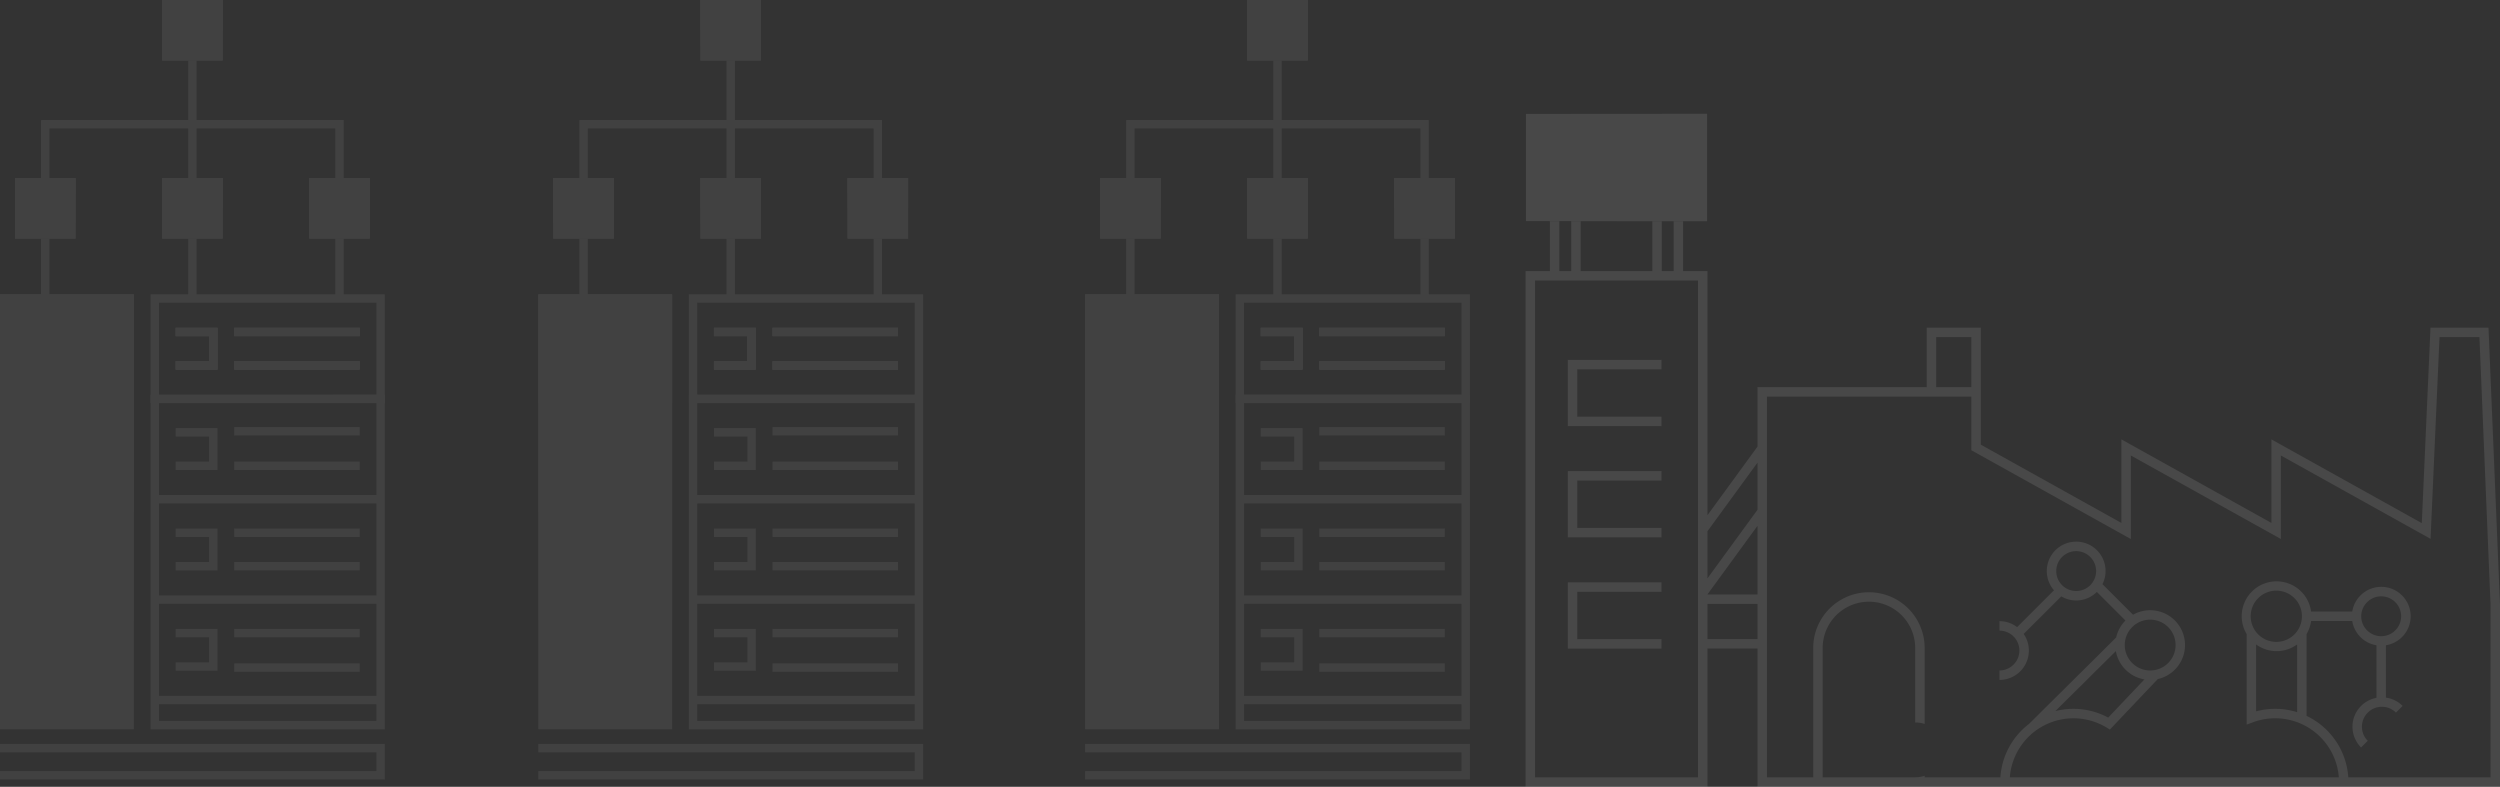 <svg xmlns="http://www.w3.org/2000/svg" xmlns:xlink="http://www.w3.org/1999/xlink" width="1370.188" height="431.225" viewBox="0 0 1370.188 431.225">
  <rect x="0" y="0" width="1370.188" height="431.225" fill="#333333" stroke="none"/>
  <defs>
    <clipPath id="clip-path">
      <rect id="Rectangle_981" data-name="Rectangle 981" width="534.06" height="368.814" fill="#fff"/>
    </clipPath>
    <clipPath id="clip-path-3">
      <rect id="Rectangle_975" data-name="Rectangle 975" width="24.821" height="58.788" fill="#fff"/>
    </clipPath>
    <clipPath id="clip-path-4">
      <rect id="Rectangle_977" data-name="Rectangle 977" width="24.819" height="58.788" fill="#fff"/>
    </clipPath>
    <clipPath id="clip-path-6">
      <rect id="Rectangle_1141" data-name="Rectangle 1141" width="805.611" height="427.22" fill="#fff"/>
    </clipPath>
    <clipPath id="clip-path-8">
      <rect id="Rectangle_1017" data-name="Rectangle 1017" width="73.355" height="59.601" fill="#fff"/>
    </clipPath>
    <clipPath id="clip-path-11">
      <rect id="Rectangle_1031" data-name="Rectangle 1031" width="33.167" height="8.291" fill="#fff"/>
    </clipPath>
    <clipPath id="clip-path-14">
      <rect id="Rectangle_1037" data-name="Rectangle 1037" width="33.166" height="8.291" fill="#fff"/>
    </clipPath>
    <clipPath id="clip-path-23">
      <rect id="Rectangle_1059" data-name="Rectangle 1059" width="73.354" height="59.601" fill="#fff"/>
    </clipPath>
    <clipPath id="clip-path-26">
      <rect id="Rectangle_1073" data-name="Rectangle 1073" width="33.165" height="8.291" fill="#fff"/>
    </clipPath>
    <clipPath id="clip-path-41">
      <rect id="Rectangle_1115" data-name="Rectangle 1115" width="33.168" height="8.291" fill="#fff"/>
    </clipPath>
  </defs>
  <g id="Group_2140" data-name="Group 2140" transform="translate(-1947.376 -477.589)">
    <g id="Group_1794" data-name="Group 1794" transform="translate(2783.505 540)" opacity="0.102">
      <g id="Group_1793" data-name="Group 1793" clip-path="url(#clip-path)">
        <rect id="Rectangle_973" data-name="Rectangle 973" width="99.265" height="58.787" transform="translate(0.206 0.001)" fill="#fff"/>
        <g id="Group_1790" data-name="Group 1790">
          <g id="Group_1789" data-name="Group 1789" clip-path="url(#clip-path)">
            <g id="Group_1785" data-name="Group 1785" transform="translate(49.835)" opacity="0.7">
              <g id="Group_1784" data-name="Group 1784">
                <g id="Group_1783" data-name="Group 1783" clip-path="url(#clip-path-3)">
                  <rect id="Rectangle_974" data-name="Rectangle 974" width="24.822" height="58.788" transform="translate(0)" fill="#fff"/>
                </g>
              </g>
            </g>
            <g id="Group_1788" data-name="Group 1788" transform="translate(25.014)" opacity="0.4">
              <g id="Group_1787" data-name="Group 1787">
                <g id="Group_1786" data-name="Group 1786" clip-path="url(#clip-path-4)">
                  <rect id="Rectangle_976" data-name="Rectangle 976" width="24.819" height="58.788" transform="translate(0)" fill="#fff"/>
                </g>
              </g>
            </g>
          </g>
        </g>
        <rect id="Rectangle_979" data-name="Rectangle 979" width="24.822" height="58.787" transform="translate(74.651 0.001)" fill="#fff"/>
        <path id="Path_1063" data-name="Path 1063" d="M69.2,140.264H17.848V103.947H69.2v5.188H23.036v25.941H69.2Z" transform="translate(5.3 30.864)" fill="#fff"/>
        <path id="Path_1064" data-name="Path 1064" d="M69.2,234.279H17.848V197.965H69.2v5.188H23.036v25.938H69.2Z" transform="translate(5.3 58.78)" fill="#fff"/>
        <path id="Path_1065" data-name="Path 1065" d="M69.2,187.277H17.848V150.961H69.2v5.188H23.036V182.09H69.2Z" transform="translate(5.3 44.823)" fill="#fff"/>
        <g id="Group_1792" data-name="Group 1792">
          <g id="Group_1791" data-name="Group 1791" clip-path="url(#clip-path)">
            <path id="Path_1066" data-name="Path 1066" d="M534.057,255.328l-6.3-151.627H495.954l-4.76,107.141-82.418-45.9v45.792l-82.231-45.8v45.8l-77.044-42.9V103.7H219.868v32.6H127.106v32.6L99.688,206.5V72.68H86.349V45.329H81.161V72.68H74.649V45.329H69.462V72.68H30.217V45.329H25.029V72.68H18.517V45.329H13.33V72.68H0V355.34H99.688V279.574h27.418V355.34h30.545v.016h61.072v-.016h41.411v.016h51.636v-.016h63.054v.008h76.186v-.008H534.06ZM94.5,350.152H5.188V77.867H94.5Zm32.606-75.766H99.686V255.132h27.419Zm0-24.44H99.688v-.031l27.418-37.593Zm0-46.427L99.688,241.112V215.3l27.418-37.6Zm97.95-94.63h19.259V136.3H225.056ZM528.872,350.152H450.913a40.21,40.21,0,0,0-22.871-33.671V271.63a19.011,19.011,0,0,0,2.486-7.152l22.546,0a16.018,16.018,0,0,0,13.277,13.3V306.59a16.1,16.1,0,0,0-8.426,27.222l3.668-3.668a10.916,10.916,0,0,1,7.715-18.643h0a10.854,10.854,0,0,1,7.726,3.2l3.668-3.668a15.984,15.984,0,0,0-9.165-4.55v-28.7a16.115,16.115,0,1,0-18.462-18.488l-22.551,0A19.1,19.1,0,1,0,395.2,271.645v49.644l3.5-1.306a34.624,34.624,0,0,1,12.168-2.18,35,35,0,0,1,34.856,32.349H265.417A34.967,34.967,0,0,1,318.45,322.9l1.79,1.091L346.5,296.31a19.1,19.1,0,1,0-13.57-35.266L316.181,244.3a16.108,16.108,0,1,0-26.574,3.353l-20.19,20.187a16,16,0,0,0-9.692-3.271v5.188a10.96,10.96,0,0,1,10.925,10.92v0a10.96,10.96,0,0,1-10.925,10.92v5.188a16.094,16.094,0,0,0,13.286-25.206l20.6-20.593a16.023,16.023,0,0,0,19.5-2.425l15.658,15.658a19.089,19.089,0,0,0-5.088,9.307l-47.755,47.358a40.106,40.106,0,0,0-15.7,29.269h-41.5v-.857a14.976,14.976,0,0,1-5.188.829v.029h-50.7V279.267a25.348,25.348,0,1,1,50.7,0v40.861a15.091,15.091,0,0,1,4.188.489c.338.091.667.223,1,.337V279.267a30.536,30.536,0,1,0-61.072,0v70.884H132.294V141.487h112.02v29.405l87.419,48.672v-45.79l82.222,45.758V173.773L496,219.46l4.911-110.571h21.867l6.089,146.547Zm-67.641-95.984a10.921,10.921,0,1,1,0,15.449,10.855,10.855,0,0,1,0-15.449m-39.766,17.573a14.038,14.038,0,1,1,1.449-1.73h-.06v.083a14.045,14.045,0,0,1-1.389,1.647m1.389,5.594v37.109A40.319,40.319,0,0,0,400.386,314V277.334a19.019,19.019,0,0,0,22.468,0M339.165,296.5,319.32,317.419a40.206,40.206,0,0,0-28.951-3.556l33.151-32.876A19.131,19.131,0,0,0,339.165,296.5M328.4,277.672A13.926,13.926,0,1,1,342.323,291.6,13.943,13.943,0,0,1,328.4,277.672m-15.7-40.55A10.923,10.923,0,1,1,301.776,226.2,10.936,10.936,0,0,1,312.7,237.123" transform="translate(0 13.459)" fill="#fff"/>
          </g>
        </g>
      </g>
    </g>
    <g id="Group_1998" data-name="Group 1998" transform="translate(1947.376 477.589)" opacity="0.073">
      <g id="Group_1997" data-name="Group 1997" clip-path="url(#clip-path-6)">
        <rect id="Rectangle_1015" data-name="Rectangle 1015" width="4.586" height="30.532" transform="translate(22.518 130.775)" fill="#fff"/>
        <path id="Path_1164" data-name="Path 1164" d="M27.1,62.859H0v238.4H73.352V62.859Z" transform="translate(0.001 98.449)" fill="#fff"/>
        <g id="Group_1884" data-name="Group 1884">
          <g id="Group_1883" data-name="Group 1883" clip-path="url(#clip-path-6)">
            <g id="Group_1879" data-name="Group 1879" transform="translate(0 280.51)" opacity="0.4">
              <g id="Group_1878" data-name="Group 1878">
                <g id="Group_1877" data-name="Group 1877" clip-path="url(#clip-path-8)">
                  <rect id="Rectangle_1016" data-name="Rectangle 1016" width="73.354" height="59.599" transform="translate(0.001)" fill="#fff"/>
                </g>
              </g>
            </g>
            <g id="Group_1882" data-name="Group 1882" transform="translate(0 220.91)" opacity="0.7">
              <g id="Group_1881" data-name="Group 1881">
                <g id="Group_1880" data-name="Group 1880" clip-path="url(#clip-path-8)">
                  <rect id="Rectangle_1018" data-name="Rectangle 1018" width="73.354" height="59.599" transform="translate(0.001)" fill="#fff"/>
                </g>
              </g>
            </g>
          </g>
        </g>
        <rect id="Rectangle_1021" data-name="Rectangle 1021" width="73.354" height="59.599" transform="translate(0 161.31)" fill="#fff"/>
        <path id="Path_1165" data-name="Path 1165" d="M0,275.709v4.583H206.31v10.319H0v4.583H210.9V275.709Zm128.37-39.542h68.771v-4.583H128.37Zm-32.093-23.5v4.588h18.338v13.752H96.278v4.586H119.2V212.669Zm32.093,4.588h68.771v-4.586H128.37Zm0-36.678h68.771V176H128.37ZM96.278,157.652v4.588h18.338v13.752H96.278v4.586H119.2V157.652Zm32.093,4.588h68.771v-4.586H128.37Zm0-36.678h68.771v-4.583H128.37ZM96.278,102.636v4.588h18.338v13.752H96.278v4.586H119.2V102.636Zm32.093,4.014h68.771v-4.583H128.37ZM87.109,253.933h119.2V263.1H87.109Zm0-55.016h119.2v50.431H87.109Zm0-55.016h119.2v50.431H87.109Zm0-55.016h119.2v50.431H87.109Zm-4.583,178.8H210.9V84.3H82.526Z" transform="translate(0 132.026)" fill="#fff"/>
        <path id="Path_1166" data-name="Path 1166" d="M45.912,81.2v4.586H64.25V99.536H45.912v4.586H68.835V81.2ZM78,85.784h68.771V81.2H78Zm0,18.338h68.771V99.536H78Zm0,0h68.771V99.536H78Zm0-18.338h68.771V81.2H78ZM45.912,81.2v4.586H64.25V99.536H45.912v4.586H68.835V81.2Zm0,0v4.586H64.25V99.536H45.912v4.586H68.835V81.2ZM78,85.784h68.771V81.2H78Zm0,18.338h68.771V99.536H78Zm0,0h68.771V99.536H78Zm0-18.338h68.771V81.2H78Zm-32.093,0H64.25V99.536H45.912v4.586H68.835V81.2H45.912ZM32.157,122.459h128.37V62.86H32.157Zm123.787-4.583H36.743V67.446h119.2Zm-9.169-18.34H78v4.586h68.771Zm0-18.338H78v4.586h68.771Zm-77.94,0H45.912v4.586H64.25V99.536H45.912v4.586H68.835Zm-22.924,0v4.586H64.25V99.536H45.912v4.586H68.835V81.2ZM78,85.784h68.771V81.2H78Zm0,18.338h68.771V99.536H78Zm0,0h68.771V99.536H78Zm0-18.338h68.771V81.2H78ZM45.912,81.2v4.586H64.25V99.536H45.912v4.586H68.835V81.2Zm0,0v4.586H64.25V99.536H45.912v4.586H68.835V81.2ZM78,85.784h68.771V81.2H78Zm0,18.338h68.771V99.536H78Zm0,0h68.771V99.536H78Zm0-18.338h68.771V81.2H78ZM45.912,81.2v4.586H64.25V99.536H45.912v4.586H68.835V81.2Z" transform="translate(50.364 98.45)" fill="#fff"/>
        <path id="Path_1167" data-name="Path 1167" d="M37.518,70.006H60.442V92.93H37.518V88.344H55.856V74.592H37.518Z" transform="translate(58.76 109.642)" fill="#fff"/>
        <rect id="Rectangle_1022" data-name="Rectangle 1022" width="68.771" height="4.586" transform="translate(128.37 179.645)" fill="#fff"/>
        <rect id="Rectangle_1023" data-name="Rectangle 1023" width="68.771" height="4.586" transform="translate(128.37 197.986)" fill="#fff"/>
        <path id="Path_1168" data-name="Path 1168" d="M60.442,70.006V92.93H37.518V88.344H55.856V74.592H37.518V70.006Z" transform="translate(58.76 109.642)" fill="#fff"/>
        <rect id="Rectangle_1024" data-name="Rectangle 1024" width="68.771" height="4.586" transform="translate(128.37 197.986)" fill="#fff"/>
        <rect id="Rectangle_1025" data-name="Rectangle 1025" width="68.771" height="4.586" transform="translate(128.37 179.645)" fill="#fff"/>
        <rect id="Rectangle_1026" data-name="Rectangle 1026" width="33.165" height="33.165" transform="translate(8.23 97.61)" fill="#fff"/>
        <rect id="Rectangle_1027" data-name="Rectangle 1027" width="33.165" height="33.165" transform="translate(169.499 97.61)" fill="#fff"/>
        <rect id="Rectangle_1028" data-name="Rectangle 1028" width="33.165" height="33.165" transform="translate(88.864 97.61)" fill="#fff"/>
        <rect id="Rectangle_1029" data-name="Rectangle 1029" width="33.168" height="33.168" transform="translate(88.862)" fill="#fff"/>
        <path id="Path_1169" data-name="Path 1169" d="M34.628,0V33.168H67.8V0Z" transform="translate(54.234 0)" fill="#fff"/>
        <g id="Group_1892" data-name="Group 1892">
          <g id="Group_1891" data-name="Group 1891" clip-path="url(#clip-path-6)">
            <g id="Group_1887" data-name="Group 1887" transform="translate(88.863 16.583)" opacity="0.4">
              <g id="Group_1886" data-name="Group 1886">
                <g id="Group_1885" data-name="Group 1885" clip-path="url(#clip-path-11)">
                  <rect id="Rectangle_1030" data-name="Rectangle 1030" width="33.165" height="8.291" transform="translate(0.002)" fill="#fff"/>
                </g>
              </g>
            </g>
            <g id="Group_1890" data-name="Group 1890" transform="translate(88.863 8.291)" opacity="0.7">
              <g id="Group_1889" data-name="Group 1889">
                <g id="Group_1888" data-name="Group 1888" clip-path="url(#clip-path-11)">
                  <rect id="Rectangle_1032" data-name="Rectangle 1032" width="33.165" height="8.291" transform="translate(0.002)" fill="#fff"/>
                </g>
              </g>
            </g>
          </g>
        </g>
        <rect id="Rectangle_1035" data-name="Rectangle 1035" width="33.168" height="8.291" transform="translate(88.862)" fill="#fff"/>
        <path id="Path_1170" data-name="Path 1170" d="M3.206,38.037V71.2H36.372V38.037H3.206Z" transform="translate(5.022 59.572)" fill="#fff"/>
        <g id="Group_1900" data-name="Group 1900">
          <g id="Group_1899" data-name="Group 1899" clip-path="url(#clip-path-6)">
            <g id="Group_1895" data-name="Group 1895" transform="translate(8.228 114.192)" opacity="0.4">
              <g id="Group_1894" data-name="Group 1894">
                <g id="Group_1893" data-name="Group 1893" clip-path="url(#clip-path-14)">
                  <rect id="Rectangle_1036" data-name="Rectangle 1036" width="33.165" height="8.291" transform="translate(0.001)" fill="#fff"/>
                </g>
              </g>
            </g>
            <g id="Group_1898" data-name="Group 1898" transform="translate(8.228 105.901)" opacity="0.7">
              <g id="Group_1897" data-name="Group 1897">
                <g id="Group_1896" data-name="Group 1896" clip-path="url(#clip-path-14)">
                  <rect id="Rectangle_1038" data-name="Rectangle 1038" width="33.165" height="8.291" transform="translate(0.001)" fill="#fff"/>
                </g>
              </g>
            </g>
          </g>
        </g>
        <rect id="Rectangle_1041" data-name="Rectangle 1041" width="33.165" height="8.291" transform="translate(8.23 97.61)" fill="#fff"/>
        <rect id="Rectangle_1042" data-name="Rectangle 1042" width="4.586" height="64.442" transform="translate(103.153 33.165)" fill="#fff"/>
        <rect id="Rectangle_1043" data-name="Rectangle 1043" width="4.586" height="32.272" transform="translate(103.153 130.778)" fill="#fff"/>
        <path id="Path_1171" data-name="Path 1171" d="M67.794,38.037H34.629V71.2H67.794Z" transform="translate(54.235 59.572)" fill="#fff"/>
        <g id="Group_1908" data-name="Group 1908">
          <g id="Group_1907" data-name="Group 1907" clip-path="url(#clip-path-6)">
            <g id="Group_1903" data-name="Group 1903" transform="translate(88.863 114.192)" opacity="0.4">
              <g id="Group_1902" data-name="Group 1902">
                <g id="Group_1901" data-name="Group 1901" clip-path="url(#clip-path-11)">
                  <rect id="Rectangle_1044" data-name="Rectangle 1044" width="33.165" height="8.291" transform="translate(0.002)" fill="#fff"/>
                </g>
              </g>
            </g>
            <g id="Group_1906" data-name="Group 1906" transform="translate(88.863 105.901)" opacity="0.7">
              <g id="Group_1905" data-name="Group 1905">
                <g id="Group_1904" data-name="Group 1904" clip-path="url(#clip-path-11)">
                  <rect id="Rectangle_1046" data-name="Rectangle 1046" width="33.165" height="8.291" transform="translate(0.002)" fill="#fff"/>
                </g>
              </g>
            </g>
          </g>
        </g>
        <rect id="Rectangle_1049" data-name="Rectangle 1049" width="33.165" height="8.291" transform="translate(88.864 97.61)" fill="#fff"/>
        <path id="Path_1172" data-name="Path 1172" d="M174.63,25.648H8.775V57.44h4.586V30.234H170.044V57.44h4.586Z" transform="translate(13.743 40.169)" fill="#fff"/>
        <rect id="Rectangle_1050" data-name="Rectangle 1050" width="4.586" height="32.272" transform="translate(183.787 130.778)" fill="#fff"/>
        <path id="Path_1173" data-name="Path 1173" d="M99.216,38.037H66.051V71.2H99.216Z" transform="translate(103.448 59.572)" fill="#fff"/>
        <g id="Group_1916" data-name="Group 1916">
          <g id="Group_1915" data-name="Group 1915" clip-path="url(#clip-path-6)">
            <g id="Group_1911" data-name="Group 1911" transform="translate(169.497 114.192)" opacity="0.4">
              <g id="Group_1910" data-name="Group 1910">
                <g id="Group_1909" data-name="Group 1909" clip-path="url(#clip-path-11)">
                  <rect id="Rectangle_1051" data-name="Rectangle 1051" width="33.165" height="8.291" transform="translate(0.002)" fill="#fff"/>
                </g>
              </g>
            </g>
            <g id="Group_1914" data-name="Group 1914" transform="translate(169.497 105.901)" opacity="0.7">
              <g id="Group_1913" data-name="Group 1913">
                <g id="Group_1912" data-name="Group 1912" clip-path="url(#clip-path-11)">
                  <rect id="Rectangle_1053" data-name="Rectangle 1053" width="33.165" height="8.291" transform="translate(0.002)" fill="#fff"/>
                </g>
              </g>
            </g>
          </g>
        </g>
        <rect id="Rectangle_1056" data-name="Rectangle 1056" width="33.165" height="8.291" transform="translate(169.499 97.61)" fill="#fff"/>
        <rect id="Rectangle_1057" data-name="Rectangle 1057" width="4.586" height="30.532" transform="translate(317.552 130.775)" fill="#fff"/>
        <path id="Path_1174" data-name="Path 1174" d="M142.076,62.859H114.969v238.4h73.357V62.859Z" transform="translate(180.063 98.449)" fill="#fff"/>
        <g id="Group_1924" data-name="Group 1924">
          <g id="Group_1923" data-name="Group 1923" clip-path="url(#clip-path-6)">
            <g id="Group_1919" data-name="Group 1919" transform="translate(295.034 280.51)" opacity="0.4">
              <g id="Group_1918" data-name="Group 1918">
                <g id="Group_1917" data-name="Group 1917" clip-path="url(#clip-path-23)">
                  <rect id="Rectangle_1058" data-name="Rectangle 1058" width="73.354" height="59.599" transform="translate(0 0.001)" fill="#fff"/>
                </g>
              </g>
            </g>
            <g id="Group_1922" data-name="Group 1922" transform="translate(295.034 220.91)" opacity="0.7">
              <g id="Group_1921" data-name="Group 1921">
                <g id="Group_1920" data-name="Group 1920" clip-path="url(#clip-path-23)">
                  <rect id="Rectangle_1060" data-name="Rectangle 1060" width="73.354" height="59.599" transform="translate(0 0)" fill="#fff"/>
                </g>
              </g>
            </g>
          </g>
        </g>
        <rect id="Rectangle_1063" data-name="Rectangle 1063" width="73.354" height="59.599" transform="translate(295.034 161.31)" fill="#fff"/>
        <path id="Path_1175" data-name="Path 1175" d="M114.97,275.709v4.583H321.28v10.319H114.97v4.583H325.864V275.709Zm128.37-39.542h68.768v-4.583H243.34Zm-32.093-23.5v4.588h18.338v13.752H211.248v4.586h22.924V212.669Zm32.093,4.588h68.768v-4.586H243.34Zm0-36.678h68.768V176H243.34Zm-32.093-22.926v4.588h18.338v13.752H211.248v4.586h22.924V157.652Zm32.093,4.588h68.768v-4.586H243.34Zm0-36.678h68.768v-4.583H243.34Zm-32.093-22.926v4.588h18.338v13.752H211.248v4.586h22.924V102.636Zm32.093,4.014h68.768v-4.583H243.34ZM202.079,253.933h119.2V263.1h-119.2Zm0-55.016h119.2v50.431h-119.2Zm0-55.016h119.2v50.431h-119.2Zm0-55.016h119.2v50.431h-119.2Zm-4.586,178.8h128.37V84.3H197.493Z" transform="translate(180.064 132.026)" fill="#fff"/>
        <path id="Path_1176" data-name="Path 1176" d="M160.882,81.2v4.586H179.22V99.536H160.882v4.586h22.924V81.2Zm32.093,4.586h68.771V81.2H192.974Zm0,18.338h68.771V99.536H192.974Zm0,0h68.771V99.536H192.974Zm0-18.338h68.771V81.2H192.974ZM160.882,81.2v4.586H179.22V99.536H160.882v4.586h22.924V81.2Zm0,0v4.586H179.22V99.536H160.882v4.586h22.924V81.2Zm32.093,4.586h68.771V81.2H192.974Zm0,18.338h68.771V99.536H192.974Zm0,0h68.771V99.536H192.974Zm0-18.338h68.771V81.2H192.974Zm-32.093,0H179.22V99.536H160.882v4.586h22.924V81.2H160.882Zm-13.755,36.676H275.5V62.86H147.127Zm123.787-4.583h-119.2V67.446h119.2Zm-9.169-18.34H192.974v4.586h68.771Zm0-18.338H192.974v4.586h68.771Zm-77.94,0H160.882v4.586H179.22V99.536H160.882v4.586h22.924Zm-22.924,0v4.586H179.22V99.536H160.882v4.586h22.924V81.2Zm32.093,4.586h68.771V81.2H192.974Zm0,18.338h68.771V99.536H192.974Zm0,0h68.771V99.536H192.974Zm0-18.338h68.771V81.2H192.974ZM160.882,81.2v4.586H179.22V99.536H160.882v4.586h22.924V81.2Zm0,0v4.586H179.22V99.536H160.882v4.586h22.924V81.2Zm32.093,4.586h68.771V81.2H192.974Zm0,18.338h68.771V99.536H192.974Zm0,0h68.771V99.536H192.974Zm0-18.338h68.771V81.2H192.974ZM160.882,81.2v4.586H179.22V99.536H160.882v4.586h22.924V81.2Z" transform="translate(230.427 98.45)" fill="#fff"/>
        <path id="Path_1177" data-name="Path 1177" d="M152.488,70.006h22.924V92.93H152.488V88.344h18.338V74.592H152.488Z" transform="translate(238.823 109.642)" fill="#fff"/>
        <rect id="Rectangle_1064" data-name="Rectangle 1064" width="68.771" height="4.586" transform="translate(423.404 179.645)" fill="#fff"/>
        <rect id="Rectangle_1065" data-name="Rectangle 1065" width="68.771" height="4.586" transform="translate(423.404 197.986)" fill="#fff"/>
        <path id="Path_1178" data-name="Path 1178" d="M175.412,70.006V92.93H152.488V88.344h18.338V74.592H152.488V70.006Z" transform="translate(238.823 109.642)" fill="#fff"/>
        <rect id="Rectangle_1066" data-name="Rectangle 1066" width="68.771" height="4.586" transform="translate(423.404 197.986)" fill="#fff"/>
        <rect id="Rectangle_1067" data-name="Rectangle 1067" width="68.771" height="4.586" transform="translate(423.404 179.645)" fill="#fff"/>
        <rect id="Rectangle_1068" data-name="Rectangle 1068" width="33.165" height="33.165" transform="translate(303.263 97.61)" fill="#fff"/>
        <rect id="Rectangle_1069" data-name="Rectangle 1069" width="33.165" height="33.165" transform="translate(464.532 97.61)" fill="#fff"/>
        <rect id="Rectangle_1070" data-name="Rectangle 1070" width="33.165" height="33.165" transform="translate(383.898 97.61)" fill="#fff"/>
        <rect id="Rectangle_1071" data-name="Rectangle 1071" width="33.168" height="33.168" transform="translate(383.898)" fill="#fff"/>
        <path id="Path_1179" data-name="Path 1179" d="M149.6,0V33.168h33.168V0Z" transform="translate(234.299 0)" fill="#fff"/>
        <g id="Group_1932" data-name="Group 1932">
          <g id="Group_1931" data-name="Group 1931" clip-path="url(#clip-path-6)">
            <g id="Group_1927" data-name="Group 1927" transform="translate(383.898 16.583)" opacity="0.4">
              <g id="Group_1926" data-name="Group 1926">
                <g id="Group_1925" data-name="Group 1925" clip-path="url(#clip-path-26)">
                  <rect id="Rectangle_1072" data-name="Rectangle 1072" width="33.165" height="8.291" fill="#fff"/>
                </g>
              </g>
            </g>
            <g id="Group_1930" data-name="Group 1930" transform="translate(383.898 8.291)" opacity="0.7">
              <g id="Group_1929" data-name="Group 1929">
                <g id="Group_1928" data-name="Group 1928" clip-path="url(#clip-path-26)">
                  <rect id="Rectangle_1074" data-name="Rectangle 1074" width="33.165" height="8.291" fill="#fff"/>
                </g>
              </g>
            </g>
          </g>
        </g>
        <rect id="Rectangle_1077" data-name="Rectangle 1077" width="33.168" height="8.291" transform="translate(383.898)" fill="#fff"/>
        <path id="Path_1180" data-name="Path 1180" d="M118.177,38.037V71.2h33.165V38.037H118.177Z" transform="translate(185.086 59.572)" fill="#fff"/>
        <g id="Group_1940" data-name="Group 1940">
          <g id="Group_1939" data-name="Group 1939" clip-path="url(#clip-path-6)">
            <g id="Group_1935" data-name="Group 1935" transform="translate(303.263 114.192)" opacity="0.4">
              <g id="Group_1934" data-name="Group 1934">
                <g id="Group_1933" data-name="Group 1933" clip-path="url(#clip-path-26)">
                  <rect id="Rectangle_1078" data-name="Rectangle 1078" width="33.165" height="8.291" fill="#fff"/>
                </g>
              </g>
            </g>
            <g id="Group_1938" data-name="Group 1938" transform="translate(303.263 105.901)" opacity="0.7">
              <g id="Group_1937" data-name="Group 1937">
                <g id="Group_1936" data-name="Group 1936" clip-path="url(#clip-path-26)">
                  <rect id="Rectangle_1080" data-name="Rectangle 1080" width="33.165" height="8.291" fill="#fff"/>
                </g>
              </g>
            </g>
          </g>
        </g>
        <rect id="Rectangle_1083" data-name="Rectangle 1083" width="33.165" height="8.291" transform="translate(303.263 97.61)" fill="#fff"/>
        <rect id="Rectangle_1084" data-name="Rectangle 1084" width="4.586" height="64.442" transform="translate(398.186 33.165)" fill="#fff"/>
        <rect id="Rectangle_1085" data-name="Rectangle 1085" width="4.586" height="32.272" transform="translate(398.189 130.778)" fill="#fff"/>
        <path id="Path_1181" data-name="Path 1181" d="M182.765,38.037H149.6V71.2h33.165Z" transform="translate(234.299 59.572)" fill="#fff"/>
        <g id="Group_1948" data-name="Group 1948">
          <g id="Group_1947" data-name="Group 1947" clip-path="url(#clip-path-6)">
            <g id="Group_1943" data-name="Group 1943" transform="translate(383.898 114.192)" opacity="0.4">
              <g id="Group_1942" data-name="Group 1942">
                <g id="Group_1941" data-name="Group 1941" clip-path="url(#clip-path-26)">
                  <rect id="Rectangle_1086" data-name="Rectangle 1086" width="33.165" height="8.291" fill="#fff"/>
                </g>
              </g>
            </g>
            <g id="Group_1946" data-name="Group 1946" transform="translate(383.898 105.901)" opacity="0.7">
              <g id="Group_1945" data-name="Group 1945">
                <g id="Group_1944" data-name="Group 1944" clip-path="url(#clip-path-26)">
                  <rect id="Rectangle_1088" data-name="Rectangle 1088" width="33.165" height="8.291" fill="#fff"/>
                </g>
              </g>
            </g>
          </g>
        </g>
        <rect id="Rectangle_1091" data-name="Rectangle 1091" width="33.165" height="8.291" transform="translate(383.898 97.61)" fill="#fff"/>
        <path id="Path_1182" data-name="Path 1182" d="M289.6,25.648H123.746V57.44h4.586V30.234H285.014V57.44H289.6Z" transform="translate(193.808 40.169)" fill="#fff"/>
        <rect id="Rectangle_1092" data-name="Rectangle 1092" width="4.586" height="32.272" transform="translate(478.823 130.778)" fill="#fff"/>
        <path id="Path_1183" data-name="Path 1183" d="M214.187,38.037H181.021V71.2h33.165Z" transform="translate(283.512 59.572)" fill="#fff"/>
        <g id="Group_1956" data-name="Group 1956">
          <g id="Group_1955" data-name="Group 1955" clip-path="url(#clip-path-6)">
            <g id="Group_1951" data-name="Group 1951" transform="translate(464.532 114.192)" opacity="0.4">
              <g id="Group_1950" data-name="Group 1950">
                <g id="Group_1949" data-name="Group 1949" clip-path="url(#clip-path-26)">
                  <rect id="Rectangle_1093" data-name="Rectangle 1093" width="33.165" height="8.291" transform="translate(0)" fill="#fff"/>
                </g>
              </g>
            </g>
            <g id="Group_1954" data-name="Group 1954" transform="translate(464.532 105.901)" opacity="0.7">
              <g id="Group_1953" data-name="Group 1953">
                <g id="Group_1952" data-name="Group 1952" clip-path="url(#clip-path-26)">
                  <rect id="Rectangle_1095" data-name="Rectangle 1095" width="33.165" height="8.291" transform="translate(0)" fill="#fff"/>
                </g>
              </g>
            </g>
          </g>
        </g>
        <rect id="Rectangle_1098" data-name="Rectangle 1098" width="33.165" height="8.291" transform="translate(464.532 97.61)" fill="#fff"/>
        <rect id="Rectangle_1099" data-name="Rectangle 1099" width="4.586" height="30.532" transform="translate(617.235 130.775)" fill="#fff"/>
        <path id="Path_1184" data-name="Path 1184" d="M258.857,62.859H231.751v238.4h73.357V62.859Z" transform="translate(362.963 98.449)" fill="#fff"/>
        <g id="Group_1964" data-name="Group 1964">
          <g id="Group_1963" data-name="Group 1963" clip-path="url(#clip-path-6)">
            <g id="Group_1959" data-name="Group 1959" transform="translate(594.714 280.51)" opacity="0.4">
              <g id="Group_1958" data-name="Group 1958">
                <g id="Group_1957" data-name="Group 1957" clip-path="url(#clip-path-23)">
                  <rect id="Rectangle_1100" data-name="Rectangle 1100" width="73.354" height="59.599" transform="translate(0 0.001)" fill="#fff"/>
                </g>
              </g>
            </g>
            <g id="Group_1962" data-name="Group 1962" transform="translate(594.714 220.91)" opacity="0.7">
              <g id="Group_1961" data-name="Group 1961">
                <g id="Group_1960" data-name="Group 1960" clip-path="url(#clip-path-23)">
                  <rect id="Rectangle_1102" data-name="Rectangle 1102" width="73.354" height="59.599" transform="translate(0 0)" fill="#fff"/>
                </g>
              </g>
            </g>
          </g>
        </g>
        <rect id="Rectangle_1105" data-name="Rectangle 1105" width="73.354" height="59.599" transform="translate(594.714 161.31)" fill="#fff"/>
        <path id="Path_1185" data-name="Path 1185" d="M231.751,275.709v4.583h206.31v10.319H231.751v4.583h210.9V275.709Zm128.373-39.542h68.768v-4.583H360.124Zm-32.1-23.5v4.588h18.338v13.752H328.029v4.586h22.926V212.669Zm32.1,4.588h68.768v-4.586H360.124Zm0-36.678h68.768V176H360.124Zm-32.1-22.926v4.588h18.338v13.752H328.029v4.586h22.926V157.652Zm32.1,4.588h68.768v-4.586H360.124Zm0-36.678h68.768v-4.583H360.124Zm-32.1-22.926v4.588h18.338v13.752H328.029v4.586h22.926V102.636Zm32.1,4.014h68.768v-4.583H360.124ZM318.86,253.933h119.2V263.1H318.86Zm0-55.016h119.2v50.431H318.86Zm0-55.016h119.2v50.431H318.86Zm0-55.016h119.2v50.431H318.86Zm-4.583,178.8h128.37V84.3H314.277Z" transform="translate(362.963 132.026)" fill="#fff"/>
        <path id="Path_1186" data-name="Path 1186" d="M309.754,104.122h68.771V99.538H309.754ZM277.661,81.2v4.586H296V99.536H277.661v4.586h22.924V81.2Zm32.093,4.586h68.771V81.2H309.754ZM268.492,67.443h119.2v50.431h-119.2Zm-4.583,55.016H392.28V62.86H263.909Z" transform="translate(413.329 98.45)" fill="#fff"/>
        <path id="Path_1187" data-name="Path 1187" d="M269.269,70.006h22.924V92.93H269.269V88.344h18.338V74.592H269.269Z" transform="translate(421.724 109.642)" fill="#fff"/>
        <rect id="Rectangle_1106" data-name="Rectangle 1106" width="68.771" height="4.586" transform="translate(723.085 179.645)" fill="#fff"/>
        <rect id="Rectangle_1107" data-name="Rectangle 1107" width="68.771" height="4.586" transform="translate(723.085 197.986)" fill="#fff"/>
        <path id="Path_1188" data-name="Path 1188" d="M292.193,70.006V92.93H269.269V88.344h18.338V74.592H269.269V70.006Z" transform="translate(421.724 109.642)" fill="#fff"/>
        <rect id="Rectangle_1108" data-name="Rectangle 1108" width="68.771" height="4.586" transform="translate(723.085 197.986)" fill="#fff"/>
        <rect id="Rectangle_1109" data-name="Rectangle 1109" width="68.771" height="4.586" transform="translate(723.085 179.645)" fill="#fff"/>
        <rect id="Rectangle_1110" data-name="Rectangle 1110" width="33.165" height="33.165" transform="translate(602.947 97.61)" fill="#fff"/>
        <rect id="Rectangle_1111" data-name="Rectangle 1111" width="33.165" height="33.165" transform="translate(764.216 97.61)" fill="#fff"/>
        <rect id="Rectangle_1112" data-name="Rectangle 1112" width="33.165" height="33.165" transform="translate(683.581 97.61)" fill="#fff"/>
        <rect id="Rectangle_1113" data-name="Rectangle 1113" width="33.168" height="33.168" transform="translate(683.579)" fill="#fff"/>
        <path id="Path_1189" data-name="Path 1189" d="M266.38,0V33.168h33.168V0Z" transform="translate(417.199 0)" fill="#fff"/>
        <g id="Group_1972" data-name="Group 1972">
          <g id="Group_1971" data-name="Group 1971" clip-path="url(#clip-path-6)">
            <g id="Group_1967" data-name="Group 1967" transform="translate(683.579 16.583)" opacity="0.4">
              <g id="Group_1966" data-name="Group 1966">
                <g id="Group_1965" data-name="Group 1965" clip-path="url(#clip-path-41)">
                  <rect id="Rectangle_1114" data-name="Rectangle 1114" width="33.165" height="8.291" transform="translate(0.003)" fill="#fff"/>
                </g>
              </g>
            </g>
            <g id="Group_1970" data-name="Group 1970" transform="translate(683.579 8.291)" opacity="0.7">
              <g id="Group_1969" data-name="Group 1969">
                <g id="Group_1968" data-name="Group 1968" clip-path="url(#clip-path-41)">
                  <rect id="Rectangle_1116" data-name="Rectangle 1116" width="33.165" height="8.291" transform="translate(0.003)" fill="#fff"/>
                </g>
              </g>
            </g>
          </g>
        </g>
        <rect id="Rectangle_1119" data-name="Rectangle 1119" width="33.168" height="8.291" transform="translate(683.579)" fill="#fff"/>
        <path id="Path_1190" data-name="Path 1190" d="M234.958,38.037V71.2h33.165V38.037H234.958Z" transform="translate(367.987 59.572)" fill="#fff"/>
        <g id="Group_1980" data-name="Group 1980">
          <g id="Group_1979" data-name="Group 1979" clip-path="url(#clip-path-6)">
            <g id="Group_1975" data-name="Group 1975" transform="translate(602.944 114.192)" opacity="0.4">
              <g id="Group_1974" data-name="Group 1974">
                <g id="Group_1973" data-name="Group 1973" clip-path="url(#clip-path-41)">
                  <rect id="Rectangle_1120" data-name="Rectangle 1120" width="33.165" height="8.291" transform="translate(0.003)" fill="#fff"/>
                </g>
              </g>
            </g>
            <g id="Group_1978" data-name="Group 1978" transform="translate(602.944 105.901)" opacity="0.7">
              <g id="Group_1977" data-name="Group 1977">
                <g id="Group_1976" data-name="Group 1976" clip-path="url(#clip-path-41)">
                  <rect id="Rectangle_1122" data-name="Rectangle 1122" width="33.165" height="8.291" transform="translate(0.003)" fill="#fff"/>
                </g>
              </g>
            </g>
          </g>
        </g>
        <rect id="Rectangle_1125" data-name="Rectangle 1125" width="33.165" height="8.291" transform="translate(602.947 97.61)" fill="#fff"/>
        <rect id="Rectangle_1126" data-name="Rectangle 1126" width="4.586" height="32.272" transform="translate(697.87 130.778)" fill="#fff"/>
        <rect id="Rectangle_1127" data-name="Rectangle 1127" width="4.586" height="64.442" transform="translate(697.87 33.165)" fill="#fff"/>
        <path id="Path_1191" data-name="Path 1191" d="M299.546,38.037H266.381V71.2h33.165Z" transform="translate(417.2 59.572)" fill="#fff"/>
        <g id="Group_1988" data-name="Group 1988">
          <g id="Group_1987" data-name="Group 1987" clip-path="url(#clip-path-6)">
            <g id="Group_1983" data-name="Group 1983" transform="translate(683.579 114.192)" opacity="0.4">
              <g id="Group_1982" data-name="Group 1982">
                <g id="Group_1981" data-name="Group 1981" clip-path="url(#clip-path-41)">
                  <rect id="Rectangle_1128" data-name="Rectangle 1128" width="33.165" height="8.291" transform="translate(0.003)" fill="#fff"/>
                </g>
              </g>
            </g>
            <g id="Group_1986" data-name="Group 1986" transform="translate(683.579 105.901)" opacity="0.7">
              <g id="Group_1985" data-name="Group 1985">
                <g id="Group_1984" data-name="Group 1984" clip-path="url(#clip-path-41)">
                  <rect id="Rectangle_1130" data-name="Rectangle 1130" width="33.165" height="8.291" transform="translate(0.003)" fill="#fff"/>
                </g>
              </g>
            </g>
          </g>
        </g>
        <rect id="Rectangle_1133" data-name="Rectangle 1133" width="33.165" height="8.291" transform="translate(683.581 97.61)" fill="#fff"/>
        <rect id="Rectangle_1134" data-name="Rectangle 1134" width="4.586" height="32.272" transform="translate(778.504 130.778)" fill="#fff"/>
        <path id="Path_1192" data-name="Path 1192" d="M406.382,25.648H240.527V57.44h4.586V30.234H401.8V57.44h4.586Z" transform="translate(376.708 40.169)" fill="#fff"/>
        <path id="Path_1193" data-name="Path 1193" d="M330.968,38.037H297.8V71.2h33.165Z" transform="translate(466.412 59.572)" fill="#fff"/>
        <g id="Group_1996" data-name="Group 1996">
          <g id="Group_1995" data-name="Group 1995" clip-path="url(#clip-path-6)">
            <g id="Group_1991" data-name="Group 1991" transform="translate(764.213 114.192)" opacity="0.4">
              <g id="Group_1990" data-name="Group 1990">
                <g id="Group_1989" data-name="Group 1989" clip-path="url(#clip-path-41)">
                  <rect id="Rectangle_1135" data-name="Rectangle 1135" width="33.165" height="8.291" transform="translate(0.003)" fill="#fff"/>
                </g>
              </g>
            </g>
            <g id="Group_1994" data-name="Group 1994" transform="translate(764.213 105.901)" opacity="0.7">
              <g id="Group_1993" data-name="Group 1993">
                <g id="Group_1992" data-name="Group 1992" clip-path="url(#clip-path-41)">
                  <rect id="Rectangle_1137" data-name="Rectangle 1137" width="33.165" height="8.291" transform="translate(0.003)" fill="#fff"/>
                </g>
              </g>
            </g>
          </g>
        </g>
        <rect id="Rectangle_1140" data-name="Rectangle 1140" width="33.165" height="8.291" transform="translate(764.216 97.61)" fill="#fff"/>
      </g>
    </g>
  </g>
</svg>
